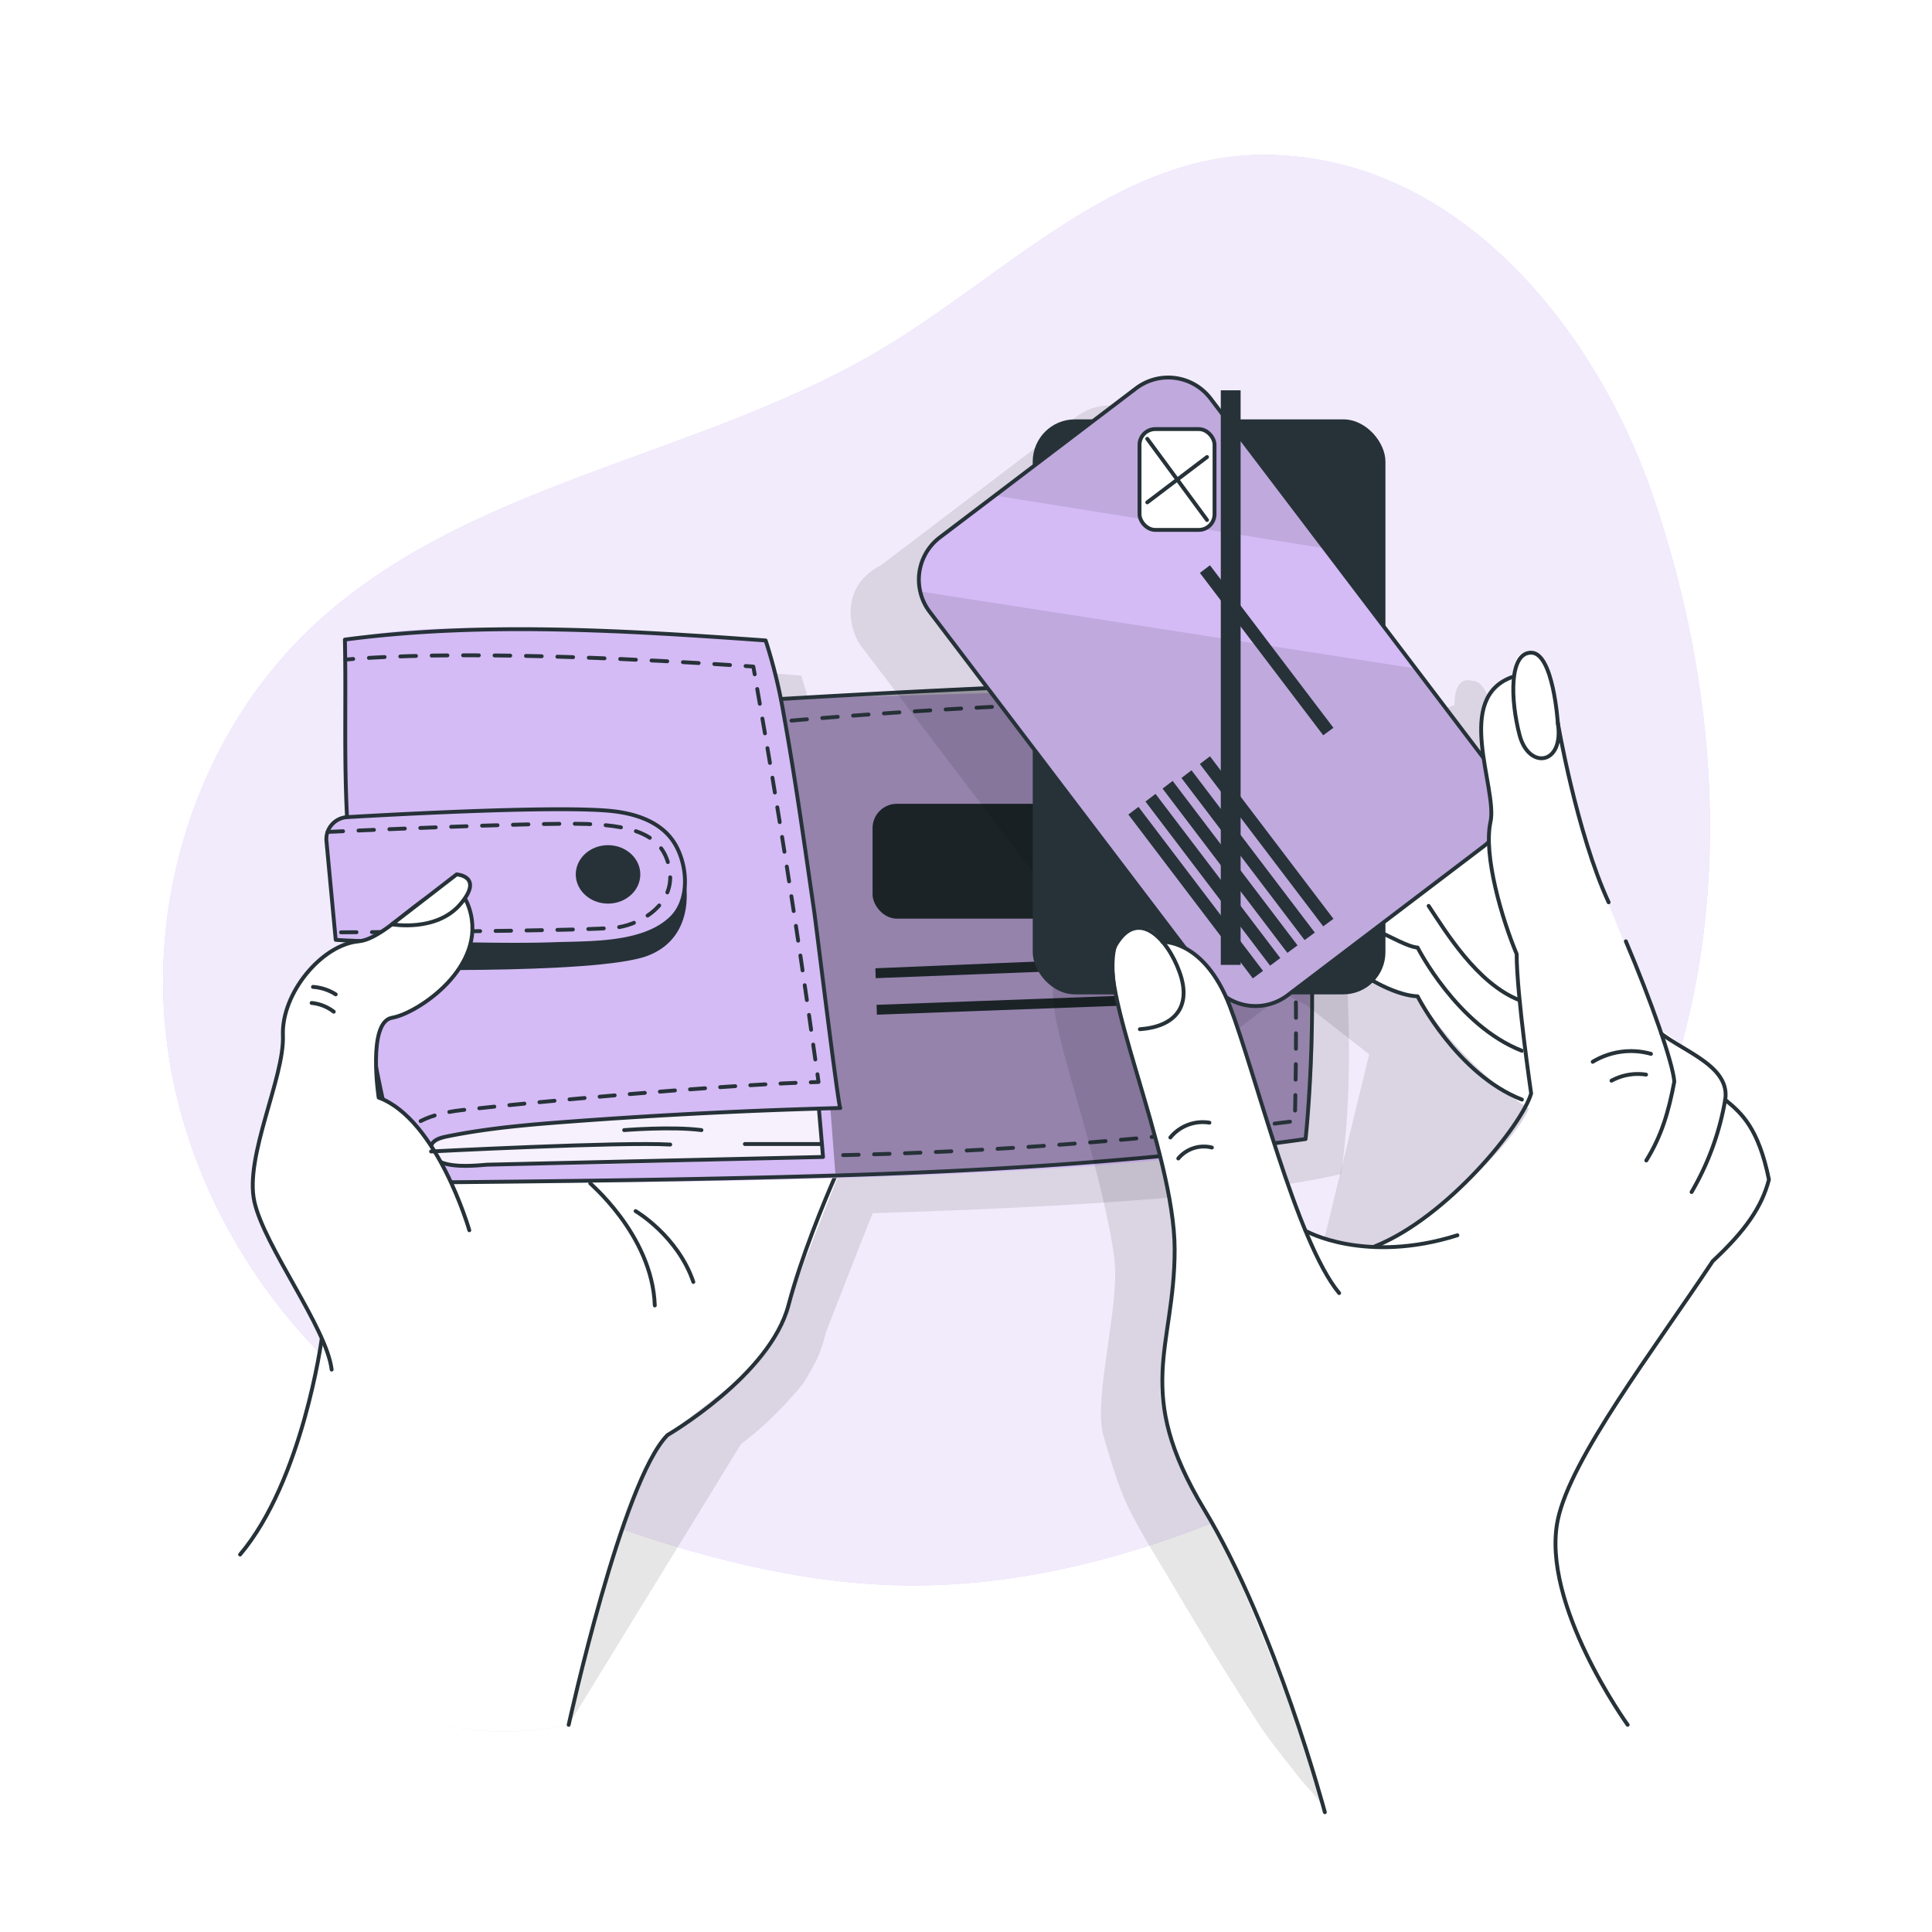 <svg class="animated" id="freepik_stories-wallet" xmlns="http://www.w3.org/2000/svg"
  viewBox="0 0 500 500" version="1.1" xmlns:xlink="http://www.w3.org/1999/xlink"
  xmlns:svgjs="http://svgjs.com/svgjs">
  <style>svg#freepik_stories-wallet:not(.animated) .animable {opacity:
    0;}svg#freepik_stories-wallet.animated #freepik--background-simple--inject-7 {animation: 1s 1
    forwards cubic-bezier(.36,-0.01,.5,1.38) zoomIn;animation-delay:
    0s;}svg#freepik_stories-wallet.animated #freepik--Wallet--inject-7 {animation: 1s 1 forwards
    cubic-bezier(.36,-0.01,.5,1.38) fadeIn;animation-delay: 0s;}svg#freepik_stories-wallet.animated
    #freepik--Card--inject-7 {animation: 1s 1 forwards cubic-bezier(.36,-0.01,.5,1.38)
    lightSpeedLeft;animation-delay: 0s;} @keyframes zoomIn { 0% { opacity: 0; transform: scale(0.5);
    } 100% { opacity: 1; transform: scale(1); } } @keyframes fadeIn { 0% { opacity: 0; } 100% {
    opacity: 1; } } @keyframes lightSpeedLeft { from { transform: translate3d(-50%, 0, 0)
    skewX(20deg); opacity: 0; } 60% { transform: skewX(-10deg); opacity: 1; } 80% { transform:
    skewX(2deg); } to { opacity: 1; transform: translate3d(0, 0, 0); } } </style>
  <g id="freepik--background-simple--inject-7" class="animable"
    style="transform-origin: 242.371px 225.195px;">
    <path
      d="M325.67,40.09c-36.81.63-65.19,30.73-96.7,49.77-47.58,28.75-108.69,34.59-148.88,73C52.58,189.19,39,228.83,42.84,266.7s24.64,73.37,54.72,96.71c19.18,14.87,41.69,24.9,64.66,32.75,23.28,7.94,47.52,13.83,72.12,14.14,34.09.43,67.58-9.88,98.42-24.43,21.45-10.11,42.13-22.47,59-39.14,15.94-15.74,28.16-35.08,36.53-55.86,20.69-51.36,17.4-110.23-.54-162.62C412.91,84.92,376.63,39.21,325.67,40.09Z"
      style="fill: #D4BBF5; transform-origin: 242.371px 225.195px;" id="elmvzvb8vqgy"
      class="animable"></path>
    <g id="elct05w8dd86e">
      <path
        d="M325.67,40.09c-36.81.63-65.19,30.73-96.7,49.77-47.58,28.75-108.69,34.59-148.88,73C52.58,189.19,39,228.83,42.84,266.7s24.64,73.37,54.72,96.71c19.18,14.87,41.69,24.9,64.66,32.75,23.28,7.94,47.52,13.83,72.12,14.14,34.09.43,67.58-9.88,98.42-24.43,21.45-10.11,42.13-22.47,59-39.14,15.94-15.74,28.16-35.08,36.53-55.86,20.69-51.36,17.4-110.23-.54-162.62C412.91,84.92,376.63,39.21,325.67,40.09Z"
        style="fill: rgb(255, 255, 255); opacity: 0.7; transform-origin: 242.371px 225.195px;"
        class="animable" id="elx7hqwz4pgbi"></path>
    </g>
  </g>
  <g id="freepik--Wallet--inject-7" class="animable" style="transform-origin: 205.621px 305.28px;">
    <g id="el09n5aey5yz8f">
      <path
        d="M348.49,252.05c-.26-7.53-.75-15.56-1.56-23.87-1.09-16.6-3.17-32.1-6.94-41.85h0C319.23,182.08,211.38,190,211.3,190l-.67-3-.27-1.19-.48-2.09-.13-.48c-.7-2.82-1.49-5.61-2.41-8.38h0s-81.76-7.3-108.88-.22h0c0,.24,0,.47,0,.71l.08,6.69c.08,12.95-.22,25.1.45,38.44v.1h0a2.17,2.17,0,0,0-.39,0,5.75,5.75,0,0,0-4.67,3.79h0a5.73,5.73,0,0,0-.29,2.42L94,231c0,.07,0,.13,0,.2,1,10.62,2,21.14,2,21.14h0s.52.05,1.37.09l4.49.32c-9.56.88-20,13.5-19.54,24.35s-10,31.28-7.39,43c2,9.16,12.29,23.89,17.3,35.08l-.39,2.22L69.47,402.32c1.5-2.2,15,56.5,77.7,44.07l44.61-72.68h0a86.06,86.06,0,0,0,13.58-12.77,22.21,22.21,0,0,0,4.21-5.82h0a31.1,31.1,0,0,0,3.61-8.2c.2-.76.41-1.51.63-2.28,3.64-9.27,8.5-21.92,12.06-30.68,47-1.4,96.35-4.27,121.13-10.1h.05C349.45,287.56,349.5,269.27,348.49,252.05ZM107.12,293.12a72.18,72.18,0,0,1-.7-8.17c.55,2.88,1.15,5.75,1.78,8.63C107.84,293.42,107.48,293.26,107.12,293.12Z"
        style="opacity: 0.1; transform-origin: 209.291px 309.835px;" class="animable"
        id="elkni0tpm8q"></path>
    </g>
    <path
      d="M64.36,399.45s20.08,59.37,82.81,46.94c0,0,13.92-65.35,25.58-75,7.52-6.2,24.13-17.32,27.68-25.37s17.81-46.28,20.57-50.88-29.92-57.53-29.92-57.53l-68.84,35.52-38.3,68S76.59,385.13,64.36,399.45Z"
      style="fill: rgb(255, 255, 255); transform-origin: 142.763px 342.856px;" id="elnkdswjozhtl"
      class="animable"></path>
    <path d="M83.27,346.43s-4.91,36.71-21.14,55.89"
      style="fill: none; stroke: rgb(38, 50, 56); stroke-linecap: round; stroke-linejoin: round; transform-origin: 72.7px 374.375px;"
      id="elghkglmng2ov" class="animable"></path>
    <path
      d="M147.17,446.39s13.84-63.23,25.58-75c0,0,26.52-15.42,31.3-33.57,3.31-12.57,9.33-27.06,12.21-33.64"
      style="fill: none; stroke: rgb(38, 50, 56); stroke-linecap: round; stroke-linejoin: round; transform-origin: 181.715px 375.285px;"
      id="el4d3vt5dfewv" class="animable"></path>
    <path d="M152.75,306.21c-1-.64,16.05,13,16.71,31.64"
      style="fill: none; stroke: rgb(38, 50, 56); stroke-linecap: round; stroke-linejoin: round; transform-origin: 161.084px 322.019px;"
      id="el1mm55loktqjj" class="animable"></path>
    <path
      d="M337.92,294.78c-55.28,13-233.32,11.29-233.32,11.29-1.5-3.16-3.31-11.12-5.06-20.34-3.5-18.51-6.77-42.1-6.77-42.1l-5.89-.41s-1-10.52-2-21.14,5-10.61,5-10.61l-.43-36.76-.11-9.18c27.12-7.08,108.88.22,108.88.22l2.55,8.86,1.42,6.28,128.68-3.63C342.67,207.77,337.92,294.78,337.92,294.78Z"
      style="fill: #D4BBF5; transform-origin: 211.816px 234.292px;" id="el2f0ee2t2ycx"
      class="animable"></path>
    <g id="el4c0x2j7jnd5">
      <rect x="225.82" y="208.02" width="96.98" height="29.73" rx="6.29"
        style="fill: rgb(38, 50, 56); transform-origin: 274.31px 222.885px; transform: rotate(-2.862deg);"
        class="animable" id="elbkp0q9wcact"></rect>
    </g>
    <polygon points="323.54 246.54 323.81 249.39 226.63 253.15 226.55 250.59 323.54 246.54"
      style="fill: rgb(38, 50, 56); transform-origin: 275.18px 249.845px;" id="elxusfxtkh96g"
      class="animable"></polygon>
    <polygon points="324.02 256.45 324.11 259.01 226.94 262.6 226.85 260.05 324.02 256.45"
      style="fill: rgb(38, 50, 56); transform-origin: 275.48px 259.525px;" id="eljvvdhj9js1"
      class="animable"></polygon>
    <g id="elgbo2tijcqsm">
      <path
        d="M330.85,177.26s14.34,68,7.07,117.52c0,0-90.68,10.64-121.73,8.92l-1.27-16.55,2.6-.4S205,192.29,202.16,180.89C202.16,180.89,310.15,173,330.85,177.26Z"
        style="opacity: 0.3; transform-origin: 271.068px 239.943px;" class="animable"
        id="eldo4uoz0myym"></path>
    </g>
    <g id="el1gj5s00r4sj">
      <path
        d="M211.93,286.91,213,299.42s-91.4,4-99.44,1.09.43-7.55,21.69-9.22S211.93,286.91,211.93,286.91Z"
        style="fill: rgb(255, 255, 255); opacity: 0.8; transform-origin: 161.784px 294.24px;"
        class="animable" id="el54a7sh0tqly"></path>
    </g>
    <ellipse cx="157.36" cy="226.29" rx="8.35" ry="7.56"
      style="fill: rgb(38, 50, 56); transform-origin: 157.36px 226.29px;" id="eljyoxx9h91xg"
      class="animable"></ellipse>
    <path
      d="M92.77,243.62a324,324,0,0,0,11.82,62.45c38.77-.33,77.53-.76,116.29-2s78.59-3.86,117-9.29c0,0,6.88-60.76-7.07-117.52-15.42-3.21-128.26,3.61-128.26,3.61"
      style="fill: none; stroke: rgb(38, 50, 56); stroke-linecap: round; stroke-linejoin: round; transform-origin: 216.173px 241.235px;"
      id="ellbee54so7sg" class="animable"></path>
    <path
      d="M211.93,286.91,213,299.42l-87,2c-3.59.31-9.18.78-12.48-.91-1.5-.77-2.58-2.65-1.87-4.19.64-1.38,2.32-1.87,3.82-2.17,10.64-2.19,21.5-3.11,32.33-3.91q34.78-2.58,69.67-3.49c-.49,0-6.16-46.79-6.79-51.11-2.46-16.9-4.8-33.87-7.84-50.68a136.57,136.57,0,0,0-4.69-19.21c-35.84-2.56-73.27-4.93-108.89-.22.33,15.87-.26,30,.55,45.94"
      style="fill: none; stroke: rgb(38, 50, 56); stroke-linecap: round; stroke-linejoin: round; transform-origin: 153.365px 232.278px;"
      id="elo6si04eatn" class="animable"></path>
    <path d="M103.26,301.36a7.75,7.75,0,0,1-.38-2"
      style="fill: none; stroke: rgb(38, 50, 56); stroke-linecap: round; stroke-linejoin: round; transform-origin: 103.07px 300.36px;"
      id="ele3ae6y79r3f" class="animable"></path>
    <path d="M103.46,295.57c1.33-3.33,5.32-7.09,16.17-8.29,19.79-2.2,62.93-6.16,88.24-7.12"
      style="fill: none; stroke: rgb(38, 50, 56); stroke-linecap: round; stroke-linejoin: round; stroke-dasharray: 3.911, 3.911; transform-origin: 155.665px 287.865px;"
      id="eln20n57qlywf" class="animable"></path>
    <path d="M209.83,280.09l2-.07-.27-2"
      style="fill: none; stroke: rgb(38, 50, 56); stroke-linecap: round; stroke-linejoin: round; transform-origin: 210.83px 279.055px;"
      id="elqnzaixvd0je" class="animable"></path>
    <path d="M211,274.19c-4.55-32.73-9.59-65.22-15.36-97.77"
      style="fill: none; stroke: rgb(38, 50, 56); stroke-linecap: round; stroke-linejoin: round; stroke-dasharray: 3.882, 3.882; transform-origin: 203.32px 225.305px;"
      id="elescmug7ewdp" class="animable"></path>
    <path d="M195.32,174.51l-.36-2-2-.14"
      style="fill: none; stroke: rgb(38, 50, 56); stroke-linecap: round; stroke-linejoin: round; transform-origin: 194.14px 173.44px;"
      id="el4ippfnmqkpq" class="animable"></path>
    <path d="M188.92,172.11c-16.63-1.11-63.92-3.88-95.47-1.72"
      style="fill: none; stroke: rgb(38, 50, 56); stroke-linecap: round; stroke-linejoin: round; stroke-dasharray: 4.066, 4.066; transform-origin: 141.185px 170.849px;"
      id="elsh8gpuk4p2" class="animable"></path>
    <path d="M91.41,170.54l-2,.16"
      style="fill: none; stroke: rgb(38, 50, 56); stroke-linecap: round; stroke-linejoin: round; transform-origin: 90.41px 170.62px;"
      id="eljbfqm9gryb" class="animable"></path>
    <path
      d="M86.88,243.22l-2.39-25.5a5.72,5.72,0,0,1,5.37-6.25c14.7-.85,52.72-2.85,67.31-1.68,7,.56,14.61,2.81,18,9.51,2.82,5.52,3.24,13.8-1.49,18.34-7.2,6.9-20.86,6.37-30.14,6.7C126.26,245,86.89,243.37,86.88,243.22Z"
      style="fill: none; stroke: rgb(38, 50, 56); stroke-linecap: round; stroke-linejoin: round; transform-origin: 130.868px 226.964px;"
      id="elxava5o6d2o8" class="animable"></path>
    <path
      d="M177.28,227.63c0-.71,3.64,14.65-9.66,19.72s-74.85,3.47-74.85,3.47v-7.2s43.54.92,50.79.72S176.5,246.55,177.28,227.63Z"
      style="fill: rgb(38, 50, 56); transform-origin: 135.253px 239.333px;" id="elzvtp7uo8wa"
      class="animable"></path>
    <path d="M164.49,313.43s10.88,6.37,14.95,18.34"
      style="fill: none; stroke: rgb(38, 50, 56); stroke-linecap: round; stroke-linejoin: round; transform-origin: 171.965px 322.6px;"
      id="el1p118d65s98" class="animable"></path>
    <path
      d="M84.79,215.3s53.36-2.51,66.94-2.06,20.23,3.44,21.58,11.95S166.43,239,159.87,240s-73,1.29-73,1.29"
      style="fill: none; stroke: rgb(38, 50, 56); stroke-linecap: round; stroke-linejoin: round; stroke-dasharray: 4, 4; transform-origin: 129.123px 227.238px;"
      id="elraq8pyrxjzc" class="animable"></path>
    <path
      d="M121.46,318.39S113.2,289.7,98,284.05c0,0-3-19.58,3.48-20.66s24.78-13.14,20-28.19-19.13,7.55-28.69,8.42-20,13.5-19.57,24.36-10,31.29-7.39,43,18.7,32.6,20,43.47"
      style="fill: rgb(255, 255, 255); stroke: rgb(38, 50, 56); stroke-linecap: round; stroke-linejoin: round; transform-origin: 93.838px 292.247px;"
      id="elr6qmgogxo2h" class="animable"></path>
    <path d="M101.45,239.21s11.45,2.08,17.67-5.19-.94-7.73-.94-7.73Z"
      style="fill: rgb(255, 255, 255); stroke: rgb(38, 50, 56); stroke-linecap: round; stroke-linejoin: round; transform-origin: 111.555px 232.888px;"
      id="elwd98v98ctj8" class="animable"></path>
    <path d="M81,255.41a12.58,12.58,0,0,1,5.88,1.93"
      style="fill: none; stroke: rgb(38, 50, 56); stroke-linecap: round; stroke-linejoin: round; transform-origin: 83.94px 256.375px;"
      id="elvscsho8ev9" class="animable"></path>
    <path d="M80.65,259.57a11.06,11.06,0,0,1,5.72,2.26"
      style="fill: none; stroke: rgb(38, 50, 56); stroke-linecap: round; stroke-linejoin: round; transform-origin: 83.51px 260.7px;"
      id="ely6yfptfa4k8" class="animable"></path>
    <path d="M111.56,298s49-2.53,61.9-1.79"
      style="fill: none; stroke: rgb(38, 50, 56); stroke-linecap: round; stroke-linejoin: round; transform-origin: 142.51px 297.037px;"
      id="elpp8kz82kwi" class="animable"></path>
    <path d="M161.53,292.47s12.33-1,20,0"
      style="fill: none; stroke: rgb(38, 50, 56); stroke-linecap: round; stroke-linejoin: round; transform-origin: 171.53px 292.248px;"
      id="elgx81rmtwrk8" class="animable"></path>
    <line x1="192.77" y1="296.07" x2="212.72" y2="296.07"
      style="fill: none; stroke: rgb(38, 50, 56); stroke-linecap: round; stroke-linejoin: round; transform-origin: 202.745px 296.07px;"
      id="eloorr7u3srt" class="animable"></line>
    <path
      d="M204.84,186.49s87.63-7.83,122.84-3.36c0,0,9.5,17.47,7.43,107A1123.46,1123.46,0,0,1,215.83,299"
      style="fill: none; stroke: rgb(38, 50, 56); stroke-linecap: round; stroke-linejoin: round; stroke-dasharray: 4, 4; transform-origin: 270.123px 240.376px;"
      id="eldqs56g2a9uq" class="animable"></path>
  </g>
  <g id="freepik--Card--inject-7" class="animable" style="transform-origin: 338.973px 284.945px;">
    <g id="el388iobrhc8q">
      <g style="opacity: 0.1; transform-origin: 331.322px 287.128px;" class="animable"
        id="elfjccn398oev">
        <path
          d="M442.06,310.39c-2.49-10.59-6.14-14.57-9.8-17.63,0,0-.08-6-4.77-9.42a31.8,31.8,0,0,0-4-3c-4.4-3.3-9.25-7-9.25-7-2.28-6.6-5.37-14.59-8.71-22.45l.17,1.79c-3.42-8.35-6.77-16.66-7.71-19.42l0-.06c1,2.66,2,5.23,3.1,7.6l-12.52-44.25c-.3-1.78-.61-3.53-.92-5.22-.6-5-2.23-14.42-6.16-15.09a3.27,3.27,0,0,0-.44,0s-4.63-2-4.63,6.21c-5.51,1.84-7.64,6-8.17,10.89a14.62,14.62,0,0,0-.1,4.7c.1,1.81.31,3.66.59,5.5L351,180.22,349.29,178l-21.88-28.8L298,110.4a13.77,13.77,0,0,0-19.3-2.63L242.19,135.5l-14.25,10.82c-10.93,5.69-8.08,16.93-5.05,20.92l63.67,83.81a6.63,6.63,0,0,0-1-.05s-1.82-4.29-6.32-3.61a5.21,5.21,0,0,0-2.68.89,4.81,4.81,0,0,0-1.79,1.63,14.22,14.22,0,0,0-1.34,1.92c-2.29,3.92-.17,13.51,3.14,25.22.21.76.42,1.49.62,2.17l0,.11.85,2.93c3.24,11.24,9.3,33.31,10.42,44.13.08,1,.13,2.07.15,3.07.07,12.46-5.46,33.32-3.08,41.94.31,1.13.63,2.21.95,3.28,1.77,5.76,3.35,11.21,6.13,16.62,3.38,6.6,7.41,12.93,11.18,19.32q10.38,17.61,21.48,34.8c3.41,5.26,7.4,10.06,11.26,15,1.77,2.27,5.63,5.68,6.3,8.59,0,0,34.23,2.83,53.39-9.34l-1.8-27.24,12.85-73.85c3.67-5.57,15-16.45,17.26-19.89,1.17-1.71,2.31-3.41,3.42-5.07,8.45-7.89,12.68-14,14.54-21.11C442.53,312.53,442.4,311.72,442.06,310.39ZM322.19,324.84v0Zm1.37,1.68-.17-.32a40.46,40.46,0,0,0,11,3.2C330.4,328.94,325.89,328.3,323.56,326.52ZM338,329.83h0l1.84.13A13.78,13.78,0,0,1,338,329.83Zm-14.8-4.06-2.3-4.56c-3.2-9.18-10.43-30.82-10.46-30.91h0A125,125,0,0,0,304.78,272a10.89,10.89,0,0,0,10.21-1.6l17.5-13.29c1.81,1.09,3.66,2.07,5.47,2.93l16.39,12.81-13,53.43Zm66.34-123.06h0c1.36,6.38,3.51,15.56,6.36,24.45A160.3,160.3,0,0,1,389.52,202.71Z"
          id="elpf815rtl9jg" class="animable" style="transform-origin: 331.322px 287.128px;"></path>
        <path d="M315.25,459.45l.1.48S315.32,459.75,315.25,459.45Z" id="elx30uernywyq"
          class="animable" style="transform-origin: 315.3px 459.69px;"></path>
      </g>
    </g>
    <path
      d="M376,204.67c1-.66,15.66-8.64,23,15.29s15.95,64.65,15.95,64.65L397.51,288s-16.16-8.6-30.64-30.14c0,0-20.3-5.26-29.14-17.76-8-11.36,16.68-53.07,16.68-53.07Z"
      style="fill: rgb(255, 255, 255); transform-origin: 375.542px 237.515px;" id="el57561s6ktfw"
      class="animable"></path>
    <path d="M369.73,234.45c4.32,6.48,12.5,20.11,23.54,24.41"
      style="fill: none; stroke: rgb(38, 50, 56); stroke-linecap: round; stroke-linejoin: round; transform-origin: 381.5px 246.655px;"
      id="elftbnqvpg7t" class="animable"></path>
    <path d="M357.51,241.42c2,.81,7,3.69,9.36,3.8,0,0,10.19,20.17,27,26.72"
      style="fill: none; stroke: rgb(38, 50, 56); stroke-linecap: round; stroke-linejoin: round; transform-origin: 375.69px 256.68px;"
      id="elds7id4t3t8b" class="animable"></path>
    <path d="M348.16,248.85c6.25,5.23,13.7,8.8,18.71,9,0,0,10.19,20.17,27,26.72"
      style="fill: none; stroke: rgb(38, 50, 56); stroke-linecap: round; stroke-linejoin: round; transform-origin: 371.015px 266.71px;"
      id="elb8nq6akbv9i" class="animable"></path>
    <g id="elibbtqwa84zn">
      <rect x="267.27" y="108.53" width="91.28" height="148.81" rx="10.92"
        style="fill: rgb(38, 50, 56); transform-origin: 312.91px 182.935px; transform: rotate(-37.22deg);"
        class="animable" id="el9771q6guh9o"></rect>
    </g>
    <path
      d="M384,219l-50.74,38.55a13.75,13.75,0,0,1-19.3-2.64l-73.35-96.56a13.48,13.48,0,0,1-2.46-5.28,13.71,13.71,0,0,1,5.09-14l14.26-10.82L294,100.51a13.77,13.77,0,0,1,19.3,2.64l29.43,38.74,21.88,28.8,22,29A13.77,13.77,0,0,1,384,219Z"
      style="fill: #D4BBF5; transform-origin: 313.617px 179.034px;" id="elhv4oa8j890b"
      class="animable"></path>
    <g id="elrh9jooppqd">
      <path d="M342.69,141.89l-85.22-13.65L294,100.51a13.77,13.77,0,0,1,19.3,2.64Z"
        style="opacity: 0.1; transform-origin: 300.08px 119.797px;" class="animable"
        id="elv4k0xrybxoj"></path>
    </g>
    <g id="elt5qkbkygso">
      <path
        d="M384,219l-50.74,38.55a13.75,13.75,0,0,1-19.3-2.64l-73.35-96.56a13.48,13.48,0,0,1-2.46-5.28L366.29,173l20.32,26.75A13.77,13.77,0,0,1,384,219Z"
        style="opacity: 0.1; transform-origin: 313.776px 206.717px;" class="animable"
        id="elkmnwl1fec5"></path>
    </g>
    <g id="el85b76ldhzx">
      <rect x="294.91" y="111.05" width="19.41" height="26.09" rx="4.08"
        style="fill: rgb(255, 255, 255); stroke: rgb(38, 50, 56); stroke-linecap: round; stroke-linejoin: round; transform-origin: 304.615px 124.095px; transform: rotate(-37.22deg);"
        class="animable" id="elssynuzbnj7"></rect>
    </g>
    <line x1="296.91" y1="113.56" x2="312.38" y2="134.58"
      style="fill: rgb(255, 255, 255); stroke: rgb(38, 50, 56); stroke-linecap: round; stroke-linejoin: round; transform-origin: 304.645px 124.07px;"
      id="elzawhxb4514" class="animable"></line>
    <line x1="296.91" y1="130.01" x2="312.38" y2="118.28"
      style="fill: rgb(255, 255, 255); stroke: rgb(38, 50, 56); stroke-linecap: round; stroke-linejoin: round; transform-origin: 304.645px 124.145px;"
      id="ellt6je4oravf" class="animable"></line>
    <polygon points="326.87 251.26 324.23 253.2 292.02 210.8 294.64 208.82 326.87 251.26"
      style="fill: rgb(38, 50, 56); transform-origin: 309.445px 231.01px;" id="el55nftpfevzd"
      class="animable"></polygon>
    <polygon points="331.34 247.95 328.7 249.91 296.45 207.44 299.05 205.46 331.34 247.95"
      style="fill: rgb(38, 50, 56); transform-origin: 313.895px 227.685px;" id="el0fxifmfazuj4"
      class="animable"></polygon>
    <polygon points="335.8 244.66 333.17 246.6 300.87 204.09 303.48 202.1 335.8 244.66"
      style="fill: rgb(38, 50, 56); transform-origin: 318.335px 224.35px;" id="elxs7ic2cq97i"
      class="animable"></polygon>
    <polygon points="340.27 241.35 337.63 243.29 305.76 201.34 308.36 199.35 340.27 241.35"
      style="fill: rgb(38, 50, 56); transform-origin: 323.015px 221.32px;" id="elugwwmhg7ds"
      class="animable"></polygon>
    <polygon points="345.09 237.79 342.45 239.74 310.53 197.72 313.14 195.73 345.09 237.79"
      style="fill: rgb(38, 50, 56); transform-origin: 327.81px 217.735px;" id="el52y7mt65iij"
      class="animable"></polygon>
    <polygon points="345.09 188.35 342.45 190.29 310.53 148.27 313.14 146.29 345.09 188.35"
      style="fill: rgb(38, 50, 56); transform-origin: 327.81px 168.29px;" id="el2hf4w678vi6"
      class="animable"></polygon>
    <g id="el14w8fc72k1d">
      <rect x="315.94" y="101.01" width="5.13" height="148.7"
        style="fill: rgb(38, 50, 56); transform-origin: 318.505px 175.36px; transform: rotate(-37.22deg);"
        class="animable" id="elr1229ov2sxl"></rect>
    </g>
    <path
      d="M384,219l-50.74,38.55a13.75,13.75,0,0,1-19.3-2.64l-73.35-96.56a13.48,13.48,0,0,1-2.46-5.28,13.71,13.71,0,0,1,5.09-14l14.26-10.82L294,100.51a13.77,13.77,0,0,1,19.3,2.64l29.43,38.74,21.88,28.8,22,29A13.77,13.77,0,0,1,384,219Z"
      style="fill: none; stroke: rgb(38, 50, 56); stroke-linecap: round; stroke-linejoin: round; transform-origin: 313.617px 179.034px;"
      id="eluz2shtqssmk" class="animable"></path>
    <path
      d="M342.87,469s59.06,21,76.93-24.74c0,0-27.95-34-12.69-61.78,9.6-17.5,36.15-56.13,36.15-56.13s11.09-10.53,14.54-21.11c0,0-1.9-11.79-10.26-19.77,0,0-.09-6-4.78-9.42s-13.29-10-13.29-10S415.33,232.13,413.23,226s-6.32-17.72-8.43-30.52-4.06-26.58-8.54-26.54c0,0-4.62-2-4.62,6.21,0,0-9.7,5-8.27,15.58s2.75,16.05,2.37,22,1.53,26.61,6.31,33.09c0,0,1.6,29,4,36.55.08.23.15.44.22.63,2.52,6.39-22.66,31-36.29,37.66,0,0-1.43,2.66-6.72,1.93s-14.24-1.07-15.78-5S325.69,283,325.69,283s-8.29-39.3-24.85-39.29c0,0-2.51-6-9-2.72s-2.24,21.16.63,30.94,10.14,35.49,11.32,47.32-5.52,35.53-3,44.85,5.32,15.61,13.36,30.87S340,455.73,342.87,469Z"
      style="fill: rgb(255, 255, 255); transform-origin: 373.114px 321.269px;" id="el1pidvpuymf1"
      class="animable"></path>
    <path
      d="M342.87,469s-12.64-47.58-31.22-78.35S304,349,304,323.39s-20.87-69.21-15.24-78.82,13.31-1.92,16.52,7.05S304,265.72,295,266.36"
      style="fill: none; stroke: rgb(38, 50, 56); stroke-linecap: round; stroke-linejoin: round; transform-origin: 315.333px 354.566px;"
      id="elnywofk1cm" class="animable"></path>
    <path d="M300.84,243.75s10.79-.66,17.42,16.59,17.25,61,28.31,74.31"
      style="fill: none; stroke: rgb(38, 50, 56); stroke-linecap: round; stroke-linejoin: round; transform-origin: 323.705px 289.198px;"
      id="eln54bspqhi2" class="animable"></path>
    <path d="M337.84,318.49c.06.14,15.45,8.72,39.33,1.2"
      style="fill: none; stroke: rgb(38, 50, 56); stroke-linecap: round; stroke-linejoin: round; transform-origin: 357.505px 320.632px;"
      id="elxxy8cypm58e" class="animable"></path>
    <path d="M302.89,294.38a10.81,10.81,0,0,1,10.1-3.83"
      style="fill: none; stroke: rgb(38, 50, 56); stroke-linecap: round; stroke-linejoin: round; transform-origin: 307.94px 292.395px;"
      id="el4vwv130915o" class="animable"></path>
    <path d="M304.94,299.81a8.61,8.61,0,0,1,8.69-2.83"
      style="fill: none; stroke: rgb(38, 50, 56); stroke-linecap: round; stroke-linejoin: round; transform-origin: 309.285px 298.267px;"
      id="elwxyge49yk7" class="animable"></path>
    <path
      d="M391.64,175.12c-15.7,5.23-4,28.94-5.9,37.59s3,25.21,6.77,34.19c0,10.53,3.75,36.08,3.75,36.08-2.32,8.13-21.68,32.09-40.49,39.59"
      style="fill: none; stroke: rgb(38, 50, 56); stroke-linecap: round; stroke-linejoin: round; transform-origin: 376.015px 248.845px;"
      id="elw4ak7zcic2i" class="animable"></path>
    <path d="M403.16,187.06s-1.17-18.15-6.9-18.15-5.38,12.23-3,21.31S404.9,198,403.16,187.06Z"
      style="fill: none; stroke: rgb(38, 50, 56); stroke-linecap: round; stroke-linejoin: round; transform-origin: 397.506px 182.575px;"
      id="elx6gok6kahlm" class="animable"></path>
    <path d="M403.16,187.06s4.88,28.53,13.15,46.45"
      style="fill: none; stroke: rgb(38, 50, 56); stroke-linecap: round; stroke-linejoin: round; transform-origin: 409.735px 210.285px;"
      id="elegmm3kkbk6" class="animable"></path>
    <path d="M426.06,300.33c4-6.48,5.77-12.61,7.25-20.41-.37-4.89-6-20.85-12.54-36.31"
      style="fill: none; stroke: rgb(38, 50, 56); stroke-linecap: round; stroke-linejoin: round; transform-origin: 427.04px 271.97px;"
      id="el5zsudg8ljee" class="animable"></path>
    <path d="M430,267.56c6.49,4.88,17.78,8.63,16.48,17.05a70.79,70.79,0,0,1-8.7,23.89"
      style="fill: none; stroke: rgb(38, 50, 56); stroke-linecap: round; stroke-linejoin: round; transform-origin: 438.292px 288.03px;"
      id="elwdiv0g5wnmb" class="animable"></path>
    <path
      d="M421.24,446.39S398.63,415,403.16,393.32c3.33-15.95,24.74-43.84,40.1-66.94,8.46-7.89,12.69-14,14.54-21.11-2.71-13.35-7.11-17.24-11.34-20.66"
      style="fill: none; stroke: rgb(38, 50, 56); stroke-linecap: round; stroke-linejoin: round; transform-origin: 430.18px 365.5px;"
      id="elketnziew2u" class="animable"></path>
    <path d="M427.27,272.74a19.11,19.11,0,0,0-15.07,2.05"
      style="fill: none; stroke: rgb(38, 50, 56); stroke-linecap: round; stroke-linejoin: round; transform-origin: 419.735px 273.408px;"
      id="elu9ct9muk9tj" class="animable"></path>
    <path d="M426,278.11a14.25,14.25,0,0,0-8.94,1.57"
      style="fill: none; stroke: rgb(38, 50, 56); stroke-linecap: round; stroke-linejoin: round; transform-origin: 421.53px 278.815px;"
      id="elj5v7cxbts2o" class="animable"></path>
  </g>
  <defs>
    <filter id="active" height="200%">
      <feMorphology in="SourceAlpha" result="DILATED" operator="dilate" radius="2"></feMorphology>
      <feFlood flood-color="#32DFEC" flood-opacity="1" result="PINK"></feFlood>
      <feComposite in="PINK" in2="DILATED" operator="in" result="OUTLINE"></feComposite>
      <feMerge>
        <feMergeNode in="OUTLINE"></feMergeNode>
        <feMergeNode in="SourceGraphic"></feMergeNode>
      </feMerge>
    </filter>
    <filter id="hover" height="200%">
      <feMorphology in="SourceAlpha" result="DILATED" operator="dilate" radius="2"></feMorphology>
      <feFlood flood-color="#ff0000" flood-opacity="0.5" result="PINK"></feFlood>
      <feComposite in="PINK" in2="DILATED" operator="in" result="OUTLINE"></feComposite>
      <feMerge>
        <feMergeNode in="OUTLINE"></feMergeNode>
        <feMergeNode in="SourceGraphic"></feMergeNode>
      </feMerge>
      <feColorMatrix type="matrix"
        values="0   0   0   0   0                0   1   0   0   0                0   0   0   0   0                0   0   0   1   0 "></feColorMatrix>
    </filter>
  </defs>
</svg>